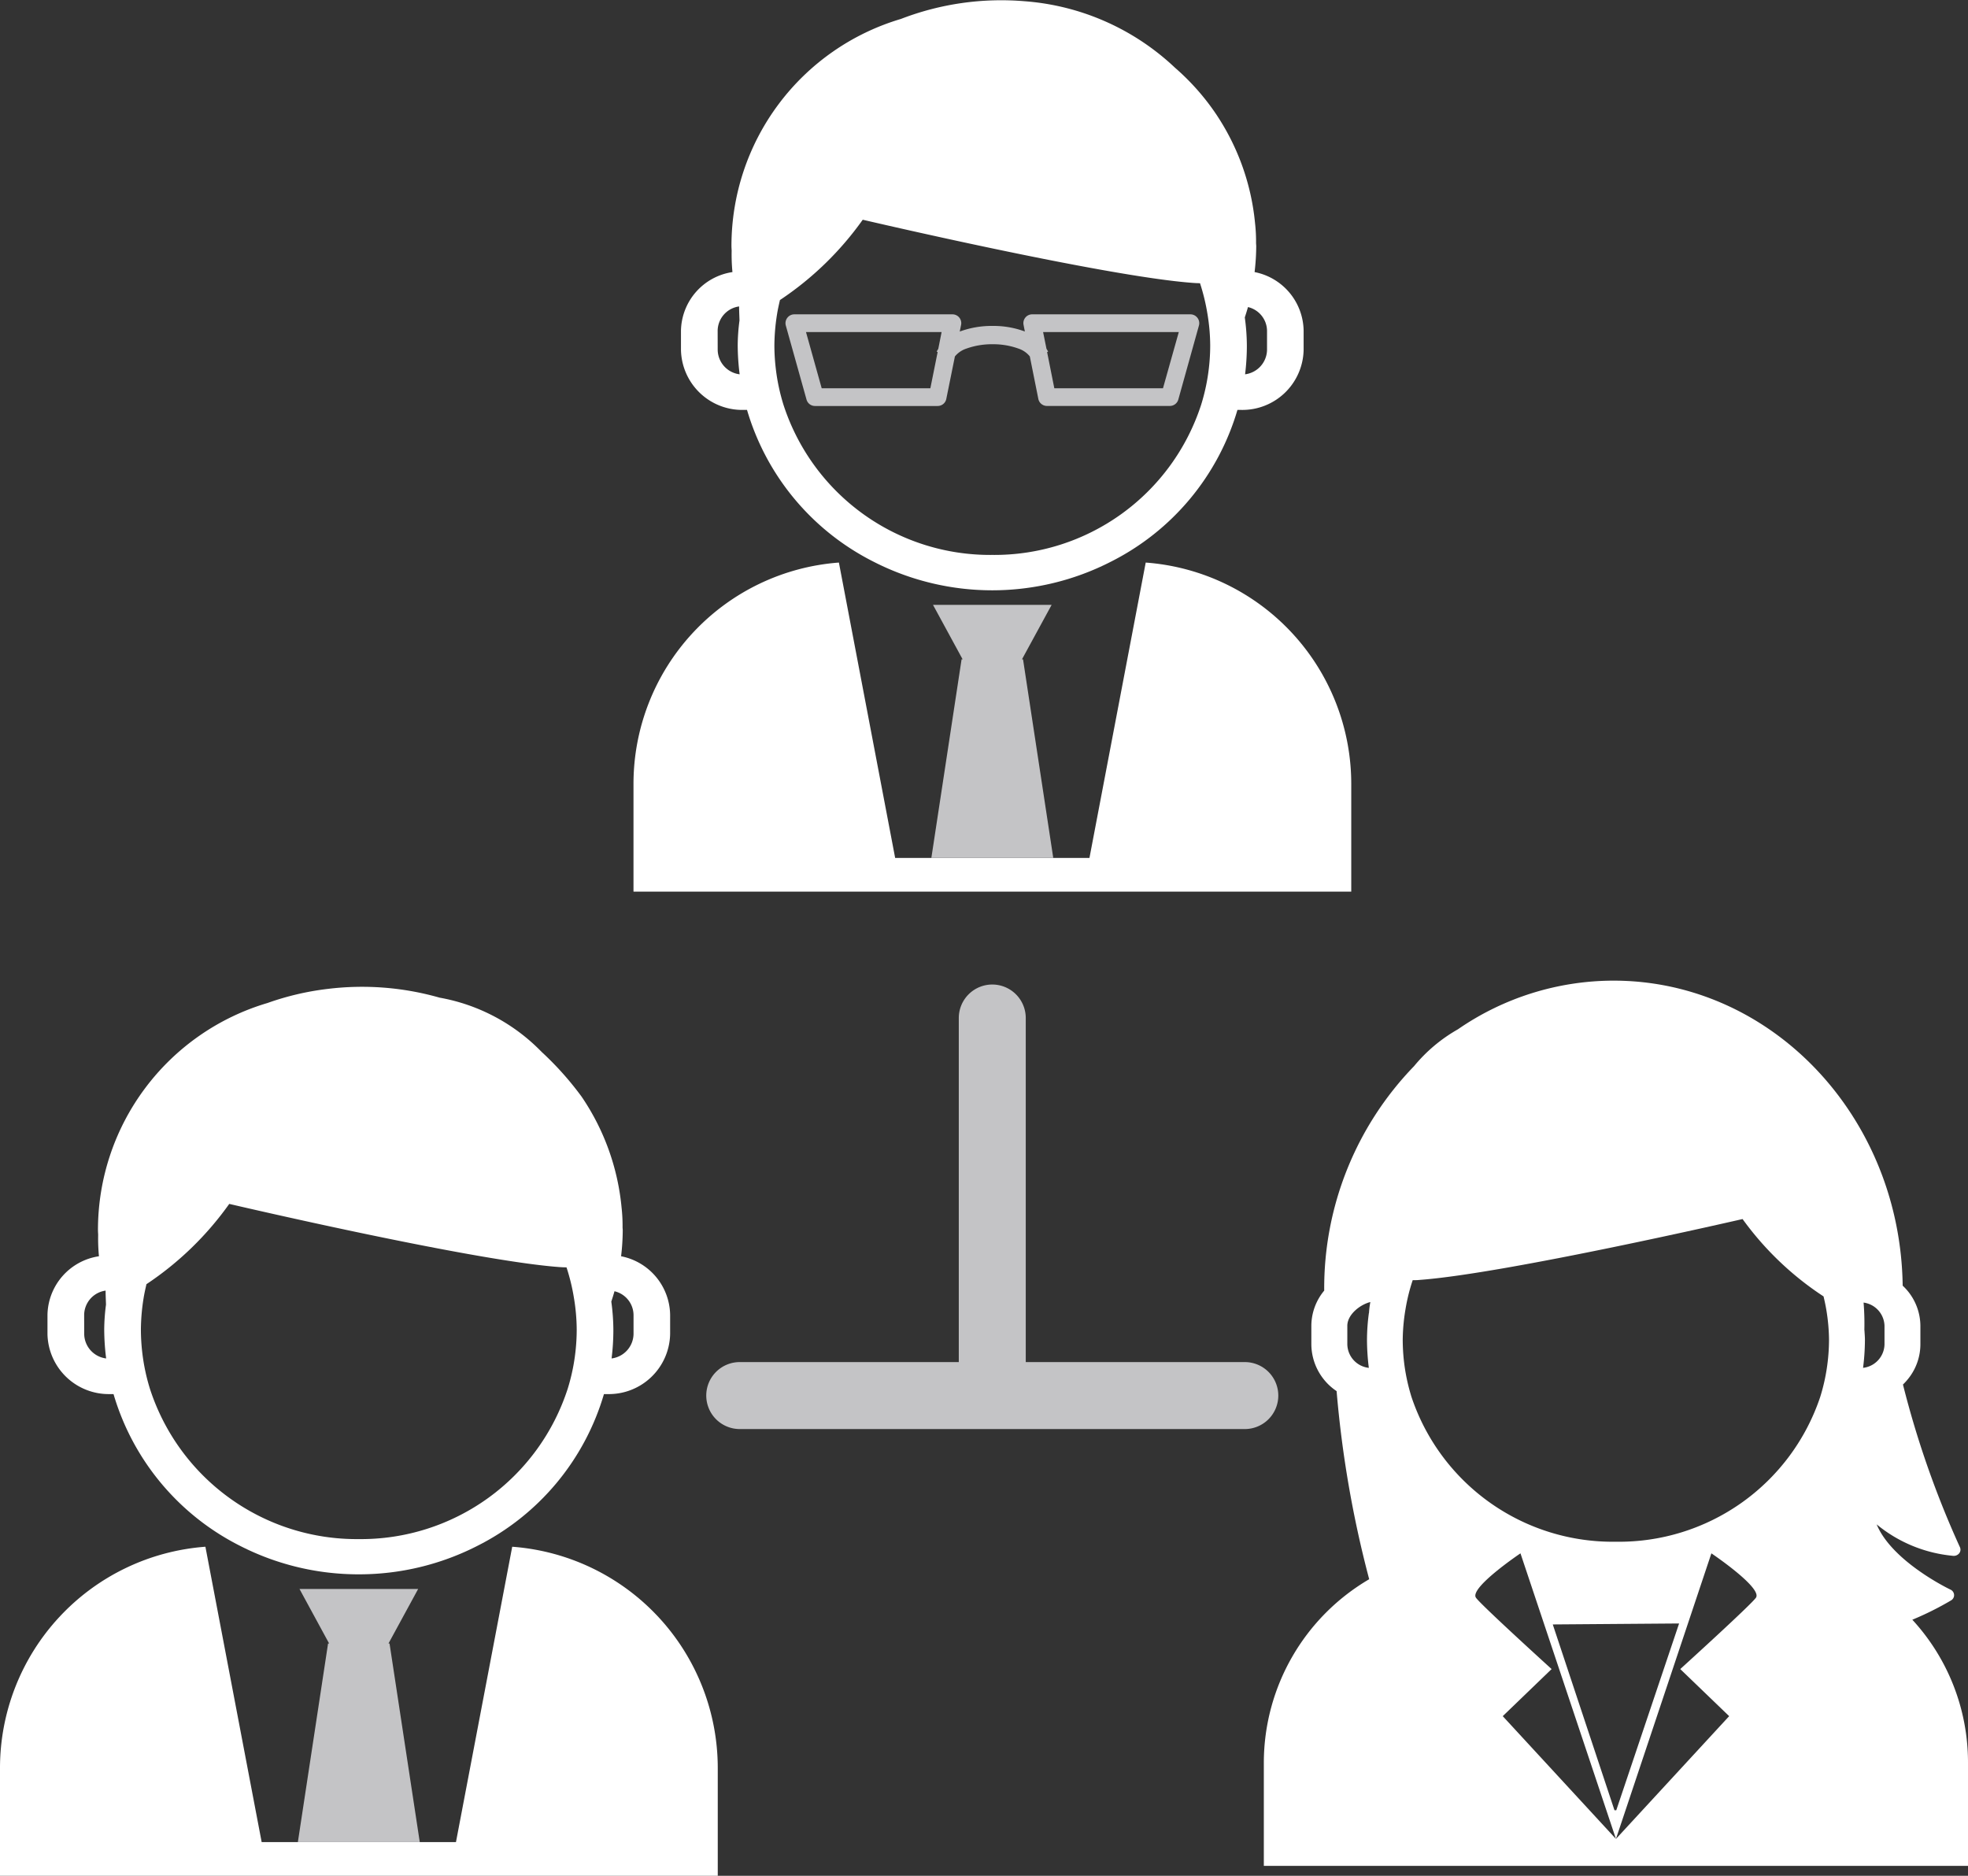 <svg xmlns="http://www.w3.org/2000/svg" xmlns:xlink="http://www.w3.org/1999/xlink" width="89.659" height="85.453" viewBox="0 0 89.659 85.453">
  <rect x="0" y="0" width="89.659" height="85.453" fill="#333333" stroke="none"/>
  <defs>
    <clipPath id="clip-path">
      <path id="Caminho_2" data-name="Caminho 2" d="M0,0H89.659V-85.453H0Z" fill="none"/>
    </clipPath>
  </defs>
  <g id="Grupo_13" data-name="Grupo 13" transform="translate(0 85.453)">
    <g id="Grupo_2" data-name="Grupo 2" clip-path="url(#clip-path)">
      <g id="Grupo_1" data-name="Grupo 1" transform="translate(23.336 -14.99)">
        <path id="Caminho_1" data-name="Caminho 1" d="M0,0-2.563,13.455h-8.852L-13.978,0a10.111,10.111,0,0,0-9.358,10.079V14.99h32.7V10.079A10.112,10.112,0,0,0,0,0" fill="#fff"/>
      </g>
    </g>
    <g id="Grupo_3" data-name="Grupo 3" transform="translate(13.57 -1.534)">
      <path id="Caminho_3" data-name="Caminho 3" d="M0,0H5.554L4.177-9.047H4.128L5.48-11.531H.075l1.35,2.484H1.376Z" fill="#c4c4c6"/>
    </g>
    <g id="Grupo_7" data-name="Grupo 7" clip-path="url(#clip-path)">
      <g id="Grupo_4" data-name="Grupo 4" transform="translate(2.163 -25.558)">
        <path id="Caminho_4" data-name="Caminho 4" d="M0,0V.88A2.792,2.792,0,0,0,2.84,3.614h.169A11.3,11.3,0,0,0,8.78,10.531a11.86,11.86,0,0,0,5.4,1.294,11.852,11.852,0,0,0,5.4-1.294,11.3,11.3,0,0,0,5.772-6.917h.167A2.792,2.792,0,0,0,28.367.88V0a2.763,2.763,0,0,0-2.234-2.665,10.445,10.445,0,0,0,.075-1.195L26.2-3.973a7.412,7.412,0,0,0-.045-.911h0A10.761,10.761,0,0,0,24.331-9.94a14.191,14.191,0,0,0-1.818-2.034,8.577,8.577,0,0,0-4.649-2.472,12.867,12.867,0,0,0-5.085-.4,12.6,12.6,0,0,0-2.756.644A10.782,10.782,0,0,0,2.3-3.86c0,.077.007.149.009.222a8.477,8.477,0,0,0,.036.973A2.75,2.75,0,0,0,0,0M25.832-1.071A1.124,1.124,0,0,1,26.7,0V.88a1.141,1.141,0,0,1-1,1.11A10.631,10.631,0,0,0,25.781.673,9.77,9.77,0,0,0,25.687-.6c.051-.155.1-.311.145-.47M4.378-.753c.034-.215.083-.427.131-.64A14.424,14.424,0,0,0,8.281-5.05S19.3-2.468,23.316-2.173c.117.009.224.013.33.013a9.135,9.135,0,0,1,.341,1.407A8.978,8.978,0,0,1,24.111.673,9.14,9.14,0,0,1,24.052,1.7,9.057,9.057,0,0,1,23.7,3.373a9.9,9.9,0,0,1-9.515,6.847A9.9,9.9,0,0,1,4.668,3.374,9.1,9.1,0,0,1,4.316,1.7,9.2,9.2,0,0,1,4.256.673,9.343,9.343,0,0,1,4.378-.753M1.671,0a1.132,1.132,0,0,1,.977-1.1c0,.215.012.428.018.64A9,9,0,0,0,2.585.673,10.828,10.828,0,0,0,2.673,1.99a1.139,1.139,0,0,1-1-1.11Z" fill="#fff"/>
      </g>
      <g id="Grupo_5" data-name="Grupo 5" transform="translate(57.578 -5.179)">
        <path id="Caminho_5" data-name="Caminho 5" d="M0,0V4.728H32.081V0a9.592,9.592,0,0,0-2.536-6.486,14.058,14.058,0,0,0,1.767-.882.275.275,0,0,0,.135-.256.283.283,0,0,0-.167-.235c-.035-.016-2.659-1.273-3.36-2.97A6.384,6.384,0,0,0,31.37-9.4a.322.322,0,0,0,.3-.1.265.265,0,0,0,.044-.288A43.359,43.359,0,0,1,29.118-17.2a2.766,2.766,0,0,0,.351-.414,2.514,2.514,0,0,0,.443-1.411v-.848a2.519,2.519,0,0,0-.807-1.831C29-29.4,23.145-35.6,15.931-35.6a12.5,12.5,0,0,0-7.087,2.216,7.169,7.169,0,0,0-2,1.68A14.532,14.532,0,0,0,2.751-21.5v.021a2.52,2.52,0,0,0-.586,1.607v.848a2.588,2.588,0,0,0,1.151,2.124A49.706,49.706,0,0,0,4.8-8.331,9.7,9.7,0,0,0,0,0M22.427-7.5c-.15.263-3.455,3.262-3.455,3.262L21.2-2.093,16.042,3.5,10.885-2.093l2.226-2.145s-3.305-3-3.454-3.262c-.265-.463,2.035-2.01,2.035-2.01L16.042,3.5,20.39-9.51s2.3,1.547,2.037,2.01M9.164-9.7c.242-.017.485-.035.733-.036-.248,0-.491.019-.733.036m4,3.429,5.755-.044L16.057,2.194h-.082ZM27.359-19.679a11.877,11.877,0,0,0-.035-1.255,1.1,1.1,0,0,1,.953,1.057v.848A1.1,1.1,0,0,1,27.3-17.96a10.231,10.231,0,0,0,.085-1.269c0-.153-.014-.3-.022-.45M6.449-20.6a8.581,8.581,0,0,1,.333-1.354c.1,0,.209,0,.323-.013,3.926-.287,14.706-2.772,14.706-2.772A14.024,14.024,0,0,0,25.5-21.215c.047.2.093.407.127.614a8.63,8.63,0,0,1,.122,1.372,8.731,8.731,0,0,1-.06.987,8.7,8.7,0,0,1-.343,1.613,9.668,9.668,0,0,1-9.31,6.59A9.667,9.667,0,0,1,6.729-16.63a8.826,8.826,0,0,1-.343-1.613,8.938,8.938,0,0,1-.058-.986A8.746,8.746,0,0,1,6.449-20.6m-1.663.145A9.371,9.371,0,0,0,4.7-19.229a10.428,10.428,0,0,0,.084,1.269,1.1,1.1,0,0,1-.98-1.069v-.848c0-.5.562-.958,1.049-1.082a3.823,3.823,0,0,0-.062.5" fill="#fff"/>
      </g>
      <g id="Grupo_6" data-name="Grupo 6" transform="translate(52.197 -59.825)">
        <path id="Caminho_6" data-name="Caminho 6" d="M0,0-2.563,13.456h-8.852L-13.978,0a10.112,10.112,0,0,0-9.358,10.081v4.91h32.7v-4.91A10.113,10.113,0,0,0,0,0" fill="#fff"/>
      </g>
    </g>
    <g id="Grupo_8" data-name="Grupo 8" transform="translate(42.431 -46.369)">
      <path id="Caminho_8" data-name="Caminho 8" d="M0,0H5.554L4.177-9.047H4.128L5.48-11.529H.075l1.35,2.482H1.377Z" fill="#c4c4c6"/>
    </g>
    <g id="Grupo_12" data-name="Grupo 12" clip-path="url(#clip-path)">
      <g id="Grupo_9" data-name="Grupo 9" transform="translate(31.024 -70.393)">
        <path id="Caminho_9" data-name="Caminho 9" d="M0,0V.881A2.792,2.792,0,0,0,2.84,3.614h.169A11.3,11.3,0,0,0,8.78,10.532a11.873,11.873,0,0,0,5.4,1.3,11.863,11.863,0,0,0,5.4-1.3,11.3,11.3,0,0,0,5.772-6.918h.167A2.791,2.791,0,0,0,28.367.881V0a2.763,2.763,0,0,0-2.234-2.665,10.41,10.41,0,0,0,.075-1.193L26.2-3.973a7.406,7.406,0,0,0-.045-.91v0a10.749,10.749,0,0,0-1.827-5.053,10.77,10.77,0,0,0-1.818-2.036,11.188,11.188,0,0,0-6.857-3.032,12.7,12.7,0,0,0-5.633.807A10.788,10.788,0,0,0,2.3-3.858c0,.074.007.147.009.222a8.434,8.434,0,0,0,.036.971A2.752,2.752,0,0,0,0,0M25.832-1.071A1.125,1.125,0,0,1,26.7,0V.881a1.143,1.143,0,0,1-1,1.111A10.647,10.647,0,0,0,25.781.674,9.757,9.757,0,0,0,25.687-.6c.051-.155.1-.311.145-.471M4.378-.751c.034-.217.083-.428.131-.64A14.413,14.413,0,0,0,8.281-5.05S19.3-2.467,23.316-2.173c.117.01.224.014.33.014a9.265,9.265,0,0,1,.341,1.408A8.935,8.935,0,0,1,24.111.674,9.126,9.126,0,0,1,24.052,1.7,9.074,9.074,0,0,1,23.7,3.374a9.9,9.9,0,0,1-9.515,6.846A9.894,9.894,0,0,1,4.668,3.375,9.083,9.083,0,0,1,4.316,1.7,9.126,9.126,0,0,1,4.256.674,9.3,9.3,0,0,1,4.378-.751M1.671,0a1.131,1.131,0,0,1,.977-1.1c0,.214.012.426.018.639A9,9,0,0,0,2.585.674a10.844,10.844,0,0,0,.088,1.318,1.14,1.14,0,0,1-1-1.111Z" fill="#fff"/>
      </g>
      <g id="Grupo_10" data-name="Grupo 10" transform="translate(43.704 -70.985)">
        <path id="Caminho_10" data-name="Caminho 10" d="M0,0A.4.4,0,0,0-.313-.148h-7.2a.4.4,0,0,0-.323.16.4.4,0,0,0-.067.352l.942,3.368a.4.4,0,0,0,.391.295H-.986A.4.4,0,0,0-.591,3.7L-.2,1.77A1.133,1.133,0,0,1,.32,1.414a3.443,3.443,0,0,1,1.2-.2,3.376,3.376,0,0,1,1.18.2,1.111,1.111,0,0,1,.513.355L3.6,3.7a.4.4,0,0,0,.4.325h5.59a.4.4,0,0,0,.389-.295L10.917.364A.4.4,0,0,0,10.85.012a.4.4,0,0,0-.322-.16h-7.2a.4.4,0,0,0-.4.482l.059.3A4.088,4.088,0,0,0,1.52.38a4.213,4.213,0,0,0-1.5.256l.061-.3A.4.4,0,0,0,0,0M-.958,1.427a.9.9,0,0,0-.073.124l.045.017-.332,1.651H-6.269L-6.984.659H-.806ZM10,.659,9.28,3.219H4.329L4,1.569l.046-.016a1.109,1.109,0,0,0-.074-.131L3.818.659Z" fill="#c4c4c6"/>
      </g>
      <g id="Grupo_11" data-name="Grupo 11" transform="translate(56.711 -23.402)">
        <path id="Caminho_11" data-name="Caminho 11" d="M0,0H-9.979V-15.677A1.526,1.526,0,0,0-11.505-17.2a1.526,1.526,0,0,0-1.525,1.526V0h-9.978a1.525,1.525,0,0,0-1.527,1.526,1.526,1.526,0,0,0,1.527,1.525H0A1.526,1.526,0,0,0,1.526,1.526,1.526,1.526,0,0,0,0,0" fill="#c4c4c6"/>
      </g>
    </g>
  </g>
</svg>
